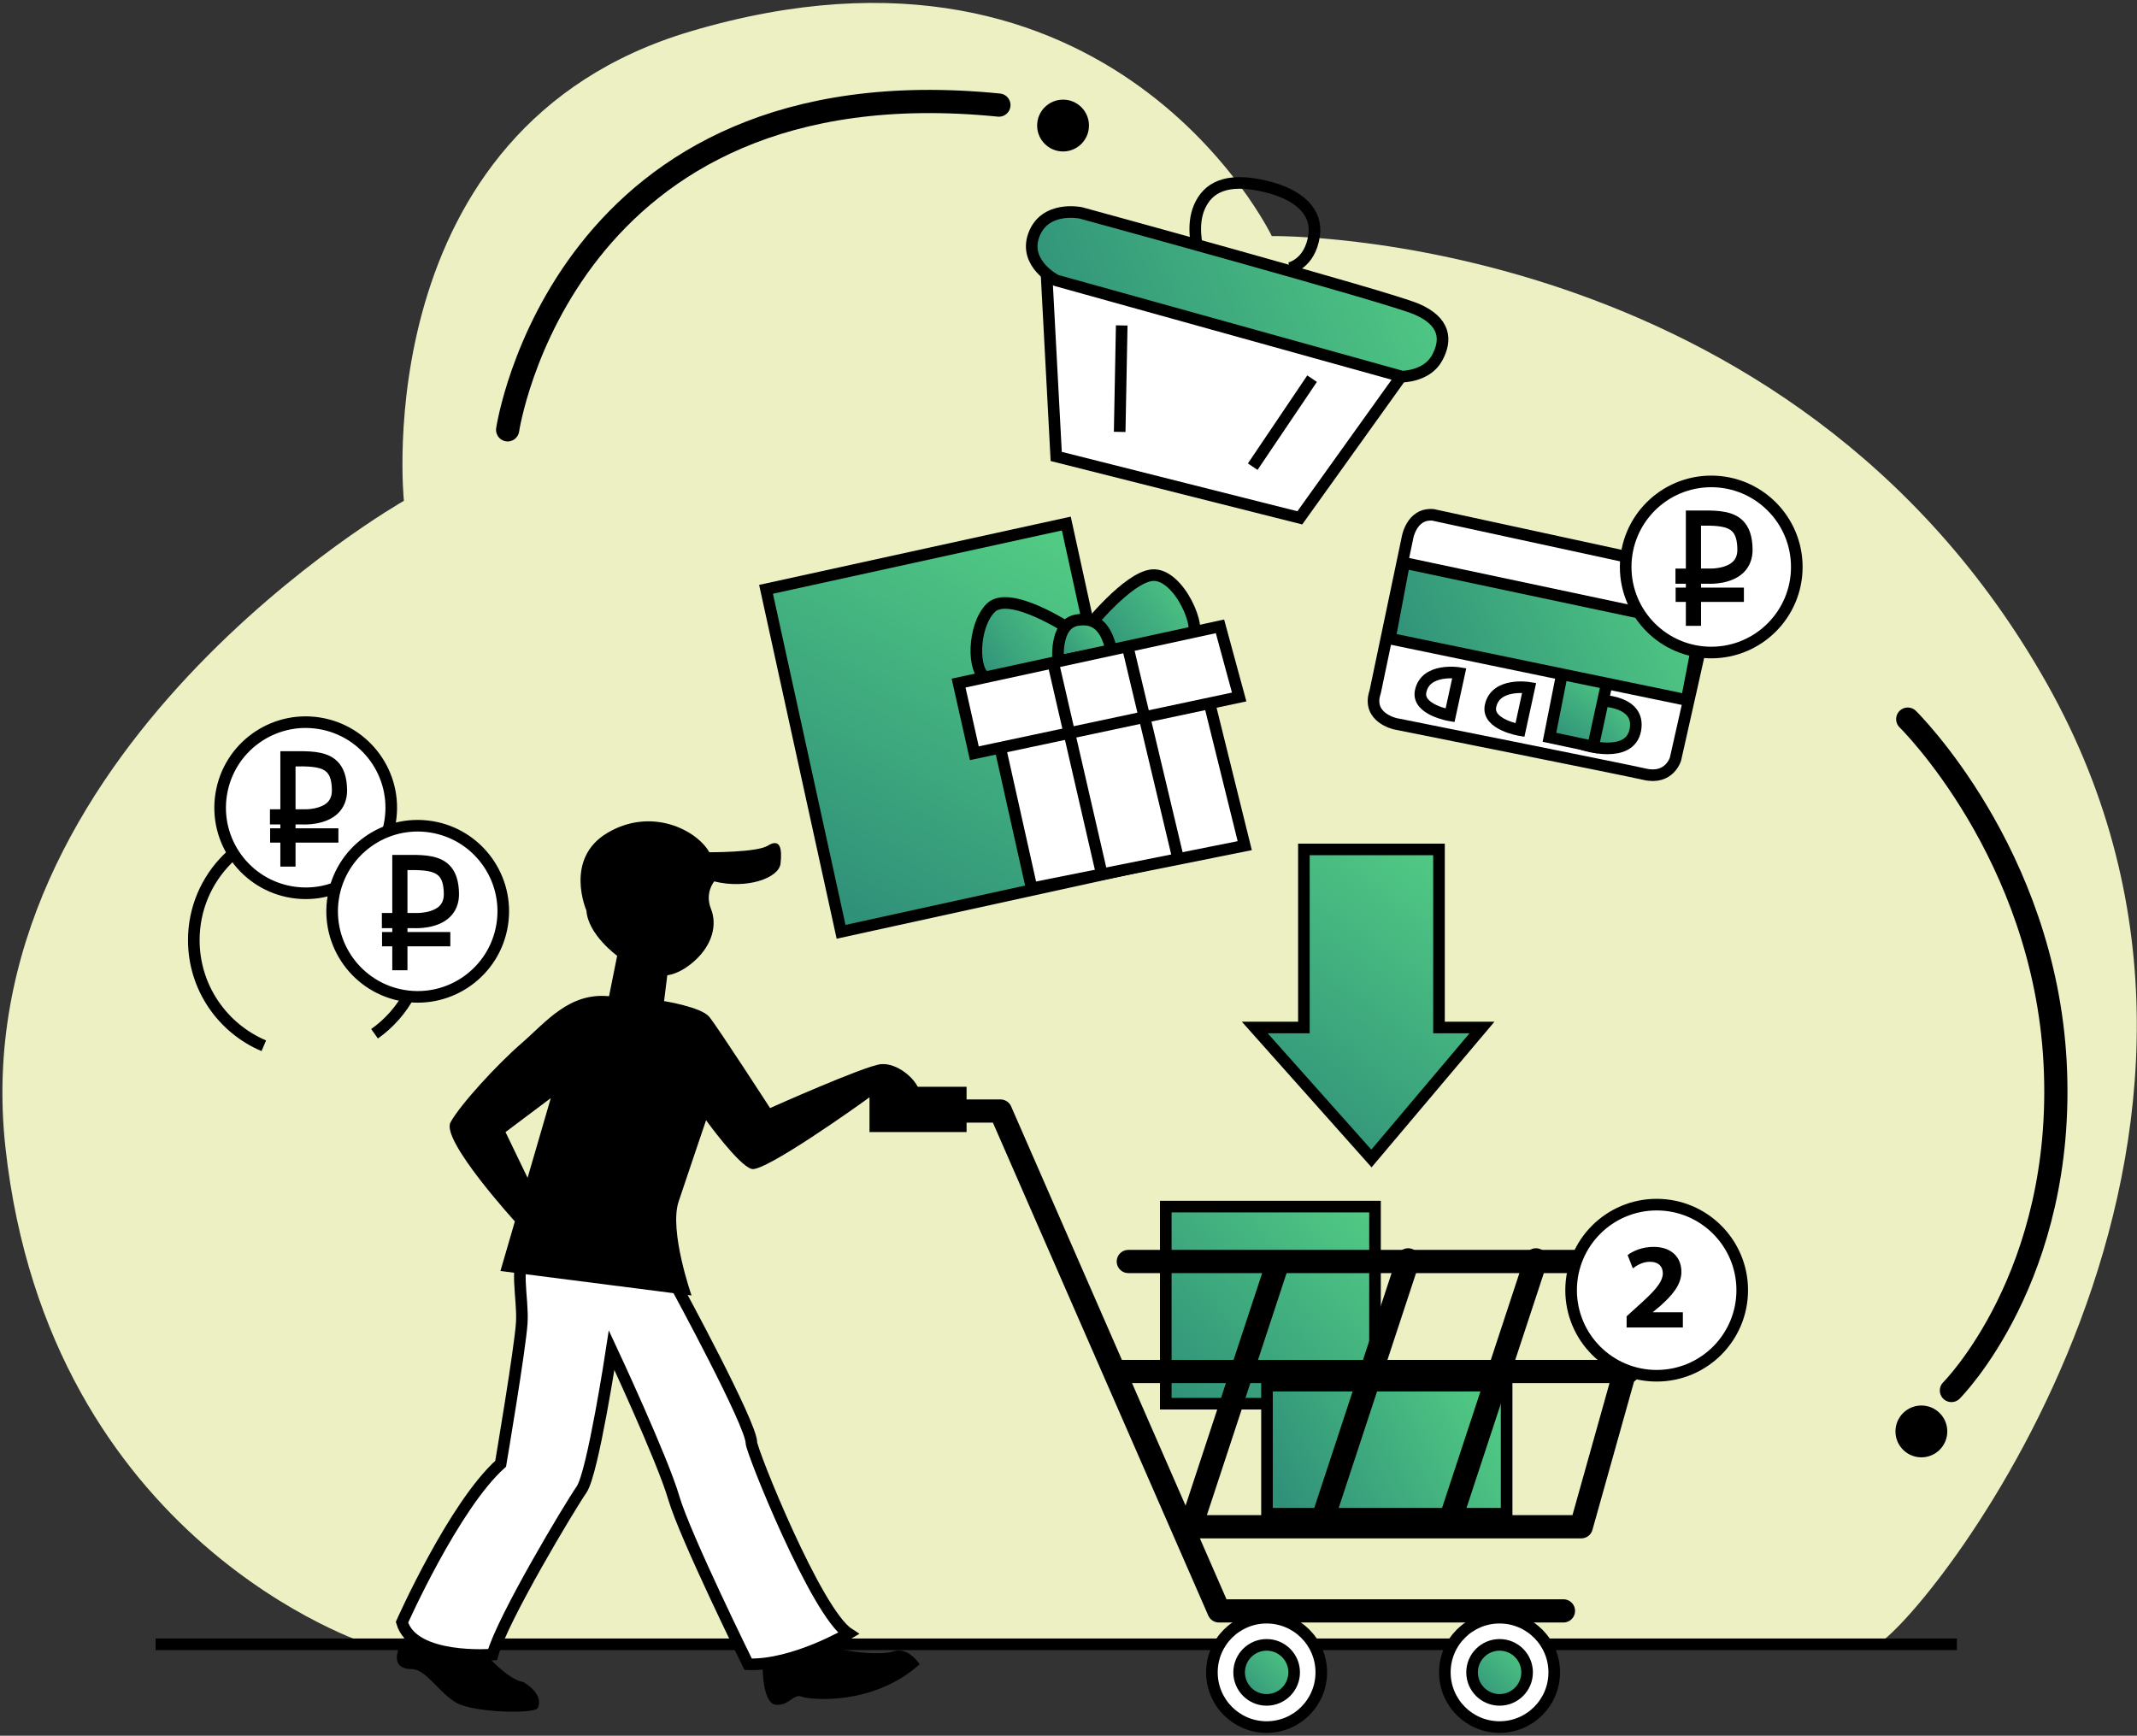 <?xml version="1.0" encoding="UTF-8"?>
<svg width="522px" height="424px" viewBox="0 0 522 424" version="1.1" xmlns="http://www.w3.org/2000/svg" xmlns:xlink="http://www.w3.org/1999/xlink">
    <rect x="0" y="0" width="522" height="424" fill="#333333" stroke="none"/>
    <title>111</title>
    <defs>
        <linearGradient x1="1.11022302e-14%" y1="94.376%" x2="100%" y2="5.624%" id="linearGradient-1">
            <stop stop-color="#309179" offset="0%"></stop>
            <stop stop-color="#51CA84" offset="100%"></stop>
        </linearGradient>
        <rect id="path-2" x="284.76" y="294.75" width="51.11" height="48.15"></rect>
        <linearGradient x1="1.11022302e-14%" y1="64.299%" x2="100%" y2="35.701%" id="linearGradient-3">
            <stop stop-color="#309179" offset="0%"></stop>
            <stop stop-color="#51CA84" offset="100%"></stop>
        </linearGradient>
        <rect id="path-4" x="309.49" y="338.48" width="58.53" height="31.3"></rect>
        <linearGradient x1="1.11022302e-14%" y1="92.223%" x2="100%" y2="7.777%" id="linearGradient-5">
            <stop stop-color="#309179" offset="0%"></stop>
            <stop stop-color="#51CA84" offset="100%"></stop>
        </linearGradient>
        <path d="M8.88,20.92 C8.88,20.92 20.11,24.51 21.46,17.33 C22.85,9.93 12.47,10.14 12.47,10.14 L8.88,20.92 Z" id="path-6"></path>
        <linearGradient x1="24.5%" y1="100%" x2="75.5%" y2="0%" id="linearGradient-7">
            <stop stop-color="#309179" offset="0%"></stop>
            <stop stop-color="#51CA84" offset="100%"></stop>
        </linearGradient>
        <polygon id="path-8" points="4.12 0.73 0.48 19.11 11.13 21.37 15.22 2.55"></polygon>
        <linearGradient x1="1.11022302e-14%" y1="59.712%" x2="100%" y2="40.288%" id="linearGradient-9">
            <stop stop-color="#309179" offset="0%"></stop>
            <stop stop-color="#51CA84" offset="100%"></stop>
        </linearGradient>
        <polygon id="path-10" points="339.5 156 343 137.5 415.51 152.88 412 171"></polygon>
        <linearGradient x1="11.569%" y1="100%" x2="88.431%" y2="0%" id="linearGradient-11">
            <stop stop-color="#309179" offset="0%"></stop>
            <stop stop-color="#51CA84" offset="100%"></stop>
        </linearGradient>
        <rect id="path-12" x="195.414" y="134.933" width="75.088" height="85.647"></rect>
        <linearGradient x1="1.11022302e-14%" y1="58.028%" x2="100%" y2="41.972%" id="linearGradient-13">
            <stop stop-color="#309179" offset="0%"></stop>
            <stop stop-color="#51CA84" offset="100%"></stop>
        </linearGradient>
        <path d="M258,68.5 L342.5,92 C342.5,92 348.5,92 351,87.5 C353.5,83 353,78.5 346,75.5 C339,72.5 264,52 264,52 C264,52 255.13,50.13 252.5,57.5 C250,64.5 258,68.5 258,68.5 Z" id="path-14"></path>
        <linearGradient x1="22.981%" y1="100%" x2="77.019%" y2="0%" id="linearGradient-15">
            <stop stop-color="#309179" offset="0%"></stop>
            <stop stop-color="#51CA84" offset="100%"></stop>
        </linearGradient>
        <polygon id="path-16" points="318.5 251 318.5 207.5 351.5 207.5 351.5 251 362 251 335 283 306.5 251"></polygon>
        <linearGradient x1="1.11022302e-14%" y1="76.142%" x2="100%" y2="23.858%" id="linearGradient-17">
            <stop stop-color="#309179" offset="0%"></stop>
            <stop stop-color="#51CA84" offset="100%"></stop>
        </linearGradient>
        <path d="M27.5,13.5 C27.5,13.5 37.5,0.96 43.5,0.5 C50,0 56,14 53,16 C50,18 29.5,19.5 29.5,19.5 L27.5,13.5 Z" id="path-18"></path>
        <linearGradient x1="1.11022302e-14%" y1="79.142%" x2="100%" y2="20.858%" id="linearGradient-19">
            <stop stop-color="#309179" offset="0%"></stop>
            <stop stop-color="#51CA84" offset="100%"></stop>
        </linearGradient>
        <path d="M23,13.5 C23,13.5 8.5,4 4,8.5 C-0.5,13 -0.5,24.5 3,25.5 C6.5,26.5 24.5,21 24.5,21 L23,13.5 Z" id="path-20"></path>
        <linearGradient x1="1.11022302e-14%" y1="80.178%" x2="100%" y2="19.822%" id="linearGradient-21">
            <stop stop-color="#309179" offset="0%"></stop>
            <stop stop-color="#51CA84" offset="100%"></stop>
        </linearGradient>
        <path d="M20.5,21.5 C20.5,21.5 19.5,12.5 25,11.5 C30.5,10.5 32.5,14.5 33.5,19 L20.5,21.5 Z" id="path-22"></path>
        <linearGradient x1="1.11022302e-14%" y1="100%" x2="100%" y2="0%" id="linearGradient-23">
            <stop stop-color="#309179" offset="0%"></stop>
            <stop stop-color="#51CA84" offset="100%"></stop>
        </linearGradient>
        <circle id="path-24" cx="13.4" cy="13.53" r="6.72"></circle>
        <circle id="path-25" cx="14.3" cy="13.53" r="6.72"></circle>
    </defs>
    <g id="Page-1" stroke="none" stroke-width="1" fill="none" fill-rule="evenodd">
        <g id="111">
            <path d="M90,401.67 C90,401.67 12,377 1.33,280.34 C-9.34,183.68 98.66,122.34 98.66,122.34 C98.66,122.34 89.12,31.28 168.66,7.67 C271.99,-23 310.66,57.67 310.66,57.67 C310.66,57.67 437.33,55.67 500,167 C562.67,278.33 472.67,393 458.67,401.67 L90,401.67 L90,401.67 Z" id="Path" fill="#EDF0C2" fill-rule="nonzero"></path>
            <line x1="38" y1="401.67" x2="478" y2="401.67" id="Path" stroke="#000000" stroke-width="2.835"></line>
            <g id="Rectangle" fill-rule="nonzero">
                <use fill="#00A339" xlink:href="#path-2"></use>
                <use stroke="#000000" stroke-width="2.835" fill="url(#linearGradient-1)" xlink:href="#path-2"></use>
            </g>
            <g id="Rectangle" fill-rule="nonzero">
                <use fill="#00A339" xlink:href="#path-4"></use>
                <use stroke="#000000" stroke-width="2.835" fill="url(#linearGradient-3)" xlink:href="#path-4"></use>
            </g>
            <path d="M116.36,401.41 C116.36,401.41 123.08,410.1 127.82,410.89 C127.82,410.89 132.96,413.66 131.38,417.21 C130.7,418.74 115.97,418.4 111.62,416.03 C107.27,413.66 104.11,407.73 100.56,407.73 C93.45,407.73 98.58,399.04 100.96,397.85 C103.32,396.67 116.36,401.41 116.36,401.41 Z" id="Path" fill="#000000" fill-rule="nonzero"></path>
            <path d="M186.31,407.74 C186.31,407.74 186.31,416.04 189.47,416.43 C192.63,416.82 193.82,413.66 195.79,414.45 C197.77,415.24 213.18,416.82 224.64,406.55 C224.64,406.55 221.87,402.2 218.32,403.39 C214.76,404.58 203.7,403.39 200.14,401.02 C196.58,398.65 186.31,407.74 186.31,407.74 Z" id="Path" fill="#000000" fill-rule="nonzero"></path>
            <path d="M64.44,255.46 C54.39,251.21 47.34,241.26 47.34,229.66 C47.34,214.2 59.88,201.66 75.34,201.66 C90.8,201.66 103.34,214.2 103.34,229.66 C103.34,239.11 98.66,247.46 91.49,252.53" id="Path" stroke="#000000" stroke-width="2.835"></path>
            <path d="M335.91,169.02 L343.75,131.61 C343.75,131.61 344.65,125.32 350.04,125.77 L414.28,139.7 C414.28,139.7 418.77,142.4 417.87,146.89 C417.07,150.88 409.27,185.42 409.27,185.42 C409.27,185.42 407.78,190.55 401.69,189.12 C397.54,188.14 340.86,176.81 340.86,176.81 C340.86,176.81 333.76,175.31 335.91,169.02 Z" id="Path" stroke="#000000" stroke-width="2.835" fill="#FFFFFF" fill-rule="nonzero"></path>
            <g id="Group" transform="translate(378, 161)" fill-rule="nonzero">
                <g id="Path">
                    <use fill="#00A339" xlink:href="#path-6"></use>
                    <use stroke="#000000" stroke-width="2.835" fill="url(#linearGradient-5)" xlink:href="#path-6"></use>
                </g>
                <g id="Path">
                    <use fill="#00A339" xlink:href="#path-8"></use>
                    <use stroke="#000000" stroke-width="2.835" fill="url(#linearGradient-7)" xlink:href="#path-8"></use>
                </g>
            </g>
            <g id="Path" fill-rule="nonzero">
                <use fill="#00A339" xlink:href="#path-10"></use>
                <use stroke="#000000" stroke-width="2.835" fill="url(#linearGradient-9)" xlink:href="#path-10"></use>
            </g>
            <g id="Rectangle" fill-rule="nonzero" transform="translate(232.957, 177.757) rotate(-12.357) translate(-232.957, -177.757) ">
                <use fill="#00A339" xlink:href="#path-12"></use>
                <use stroke="#000000" stroke-width="2.835" fill="url(#linearGradient-11)" xlink:href="#path-12"></use>
            </g>
            <path d="M292.5,60.5 C292.5,60.5 291,55 293,50.5 C295,46 299.3,43.22 309,45.5 C317.5,47.5 321.81,51.86 321,57.5 C320,64.5 315,65.5 315,65.5" id="Path" stroke="#000000" stroke-width="2.835"></path>
            <polygon id="Path" stroke="#000000" stroke-width="2.835" fill="#FFFFFF" fill-rule="nonzero" points="255.5 64.5 258 111.5 317.5 126.5 344 89.5"></polygon>
            <line x1="274" y1="79.5" x2="273.5" y2="105.5" id="Path" stroke="#000000" stroke-width="2.835"></line>
            <line x1="320.5" y1="92.5" x2="306" y2="114" id="Path" stroke="#000000" stroke-width="2.835"></line>
            <g id="Path" fill-rule="nonzero">
                <use fill="#00A339" xlink:href="#path-14"></use>
                <use stroke="#000000" stroke-width="2.835" fill="url(#linearGradient-13)" xlink:href="#path-14"></use>
            </g>
            <g id="Path" fill-rule="nonzero">
                <use fill="#00A339" xlink:href="#path-16"></use>
                <use stroke="#000000" stroke-width="2.835" fill="url(#linearGradient-15)" xlink:href="#path-16"></use>
            </g>
            <g id="Group" transform="translate(234, 140)" fill-rule="nonzero">
                <polygon id="Path" stroke="#000000" stroke-width="2.835" fill="#FFFFFF" points="9.5 39 18 77 70.05 66.58 60.5 28"></polygon>
                <g transform="translate(4, 0)" id="Path">
                    <g>
                        <use fill="#00A339" xlink:href="#path-18"></use>
                        <use stroke="#000000" stroke-width="2.835" fill="url(#linearGradient-17)" xlink:href="#path-18"></use>
                    </g>
                    <g>
                        <use fill="#00A339" xlink:href="#path-20"></use>
                        <use stroke="#000000" stroke-width="2.835" fill="url(#linearGradient-19)" xlink:href="#path-20"></use>
                    </g>
                    <g>
                        <use fill="#00A339" xlink:href="#path-22"></use>
                        <use stroke="#000000" stroke-width="2.835" fill="url(#linearGradient-21)" xlink:href="#path-22"></use>
                    </g>
                </g>
                <polygon id="Path" stroke="#000000" stroke-width="2.835" fill="#FFFFFF" points="4 44 0.15 26.87 64 13 68.69 30.26"></polygon>
                <line x1="23.22" y1="21.78" x2="35.1" y2="73.36" id="Path" stroke="#000000" stroke-width="2.835" fill="#FFFFFF"></line>
                <line x1="41.55" y1="18.39" x2="53.76" y2="69.63" id="Path" stroke="#000000" stroke-width="2.835" fill="#FFFFFF"></line>
            </g>
            <g id="Group" transform="translate(397, 117)" fill-rule="nonzero">
                <circle id="Oval" stroke="#000000" stroke-width="2.835" fill="#FFFFFF" cx="21" cy="21.5" r="20.9"></circle>
                <path d="M18.51,25.6 L20.3,25.6 C20.96,25.63 25.85,25.76 28.83,22.93 C30.34,21.49 31.13,19.51 31.1,17.2 C31.06,13.99 30.27,11.68 28.68,10.14 C26.5,8.02 23.2,7.64 18.91,7.71 L14.8,7.71 L14.8,21.89 L12.26,21.89 L12.26,25.6 L14.8,25.6 L14.8,26.54 L12.3,26.54 L12.3,30.04 L14.8,30.04 L14.8,35.89 L18.51,35.89 L18.51,30.04 L28.98,30.04 L28.98,26.54 L18.51,26.54 L18.51,25.6 L18.51,25.6 Z M18.51,11.41 L18.96,11.41 C22.94,11.34 25.01,11.74 26.09,12.79 C26.94,13.61 27.36,15.06 27.38,17.23 C27.39,18.51 27.03,19.49 26.27,20.22 C24.65,21.76 21.52,21.94 20.45,21.88 L18.5,21.88 L18.5,11.41 L18.51,11.41 Z" id="Shape" fill="#000000"></path>
            </g>
            <g id="Group" transform="translate(50, 173)" fill-rule="nonzero">
                <circle id="Oval" stroke="#000000" stroke-width="2.835" fill="#FFFFFF" transform="translate(24.671, 24.311) rotate(-80.944) translate(-24.671, -24.311) " cx="24.671" cy="24.311" r="20.899"></circle>
                <path d="M22.19,28.4 L23.98,28.4 C24.64,28.43 29.53,28.56 32.51,25.73 C34.02,24.29 34.81,22.31 34.78,20 C34.74,16.79 33.95,14.48 32.36,12.94 C30.18,10.82 26.88,10.44 22.59,10.51 L18.48,10.51 L18.48,24.69 L15.94,24.69 L15.94,28.4 L18.48,28.4 L18.48,29.34 L15.98,29.34 L15.98,32.84 L18.48,32.84 L18.48,38.69 L22.19,38.69 L22.19,32.84 L32.66,32.84 L32.66,29.34 L22.19,29.34 L22.19,28.4 Z M22.19,14.22 L22.65,14.22 C26.63,14.15 28.7,14.55 29.78,15.6 C30.63,16.42 31.05,17.87 31.07,20.04 C31.08,21.32 30.72,22.3 29.96,23.03 C28.34,24.57 25.21,24.75 24.14,24.69 L22.19,24.69 L22.19,14.22 L22.19,14.22 Z" id="Shape" fill="#000000"></path>
            </g>
            <g id="Group" transform="translate(78, 198)" fill-rule="nonzero">
                <circle id="Oval" stroke="#000000" stroke-width="2.835" fill="#FFFFFF" transform="translate(24.03, 24.612) rotate(-80.846) translate(-24.03, -24.612) " cx="24.03" cy="24.612" r="20.901"></circle>
                <path d="M21.53,28.73 L23.32,28.73 C23.98,28.76 28.87,28.89 31.85,26.06 C33.36,24.62 34.15,22.64 34.12,20.33 C34.08,17.12 33.29,14.81 31.7,13.27 C29.52,11.15 26.22,10.77 21.93,10.84 L17.82,10.84 L17.82,25.02 L15.28,25.02 L15.28,28.73 L17.82,28.73 L17.82,29.67 L15.32,29.67 L15.32,33.17 L17.82,33.17 L17.82,39.02 L21.53,39.02 L21.53,33.17 L32,33.17 L32,29.67 L21.53,29.67 L21.53,28.73 Z M21.53,14.55 L21.99,14.55 C25.97,14.48 28.04,14.88 29.12,15.93 C29.97,16.75 30.39,18.2 30.41,20.37 C30.42,21.65 30.06,22.63 29.3,23.36 C27.68,24.9 24.55,25.08 23.48,25.02 L21.53,25.02 L21.53,14.55 Z" id="Shape" fill="#000000"></path>
            </g>
            <path d="M373.52,168.02 L371.27,178.35 C371.27,178.35 363.18,177 364.08,172.51 C365.26,166.63 373.52,168.02 373.52,168.02 Z" id="Path" stroke="#000000" stroke-width="2.835" fill="#FFFFFF" fill-rule="nonzero"></path>
            <path d="M356.45,164.42 L354.2,174.75 C354.2,174.75 346.11,173.4 347.01,168.91 C348.19,163.04 356.45,164.42 356.45,164.42 Z" id="Path" stroke="#000000" stroke-width="2.835" fill="#FFFFFF" fill-rule="nonzero"></path>
            <path d="M124,105 C124,105 137.33,15 244,25.67" id="Path" stroke="#000000" stroke-width="5.669" stroke-linecap="round" stroke-linejoin="round"></path>
            <path d="M266,30.67 C266,34.17 263.17,37 259.67,37 C256.17,37 253.34,34.16 253.34,30.67 C253.34,27.17 256.18,24.34 259.67,24.34 C263.16,24.33 266,27.17 266,30.67 Z" id="Path" fill="#000000" fill-rule="nonzero"></path>
            <circle id="Oval" fill="#000000" fill-rule="nonzero" cx="469.33" cy="349.67" r="6.33"></circle>
            <path d="M466,175.67 C466,175.67 499.33,208.34 502,259.67 C504.7,311.71 476.67,339.67 476.67,339.67" id="Path" stroke="#000000" stroke-width="5.669" stroke-linecap="round" stroke-linejoin="round"></path>
            <path d="M165.36,314.48 C165.36,314.48 183.54,347.91 183.54,352.41 C183.54,354.39 199.35,393.9 207.25,399.04 C207.25,399.04 193.82,406.94 182.75,406.55 C182.75,406.55 167.34,375.33 164.57,365.85 C161.8,356.37 149.4,329.83 149.4,329.83 C149.4,329.83 144.81,359.93 142.05,363.88 C139.29,367.83 122.69,395.49 120.32,404.19 C120.32,404.19 100.96,405.77 98.19,396.29 C98.19,396.29 110.83,367.84 122.29,357.57 C122.29,357.57 127.05,329.47 127.45,323.15 C127.84,316.83 125.38,308.87 128.94,304.92 C132.5,300.95 165.36,314.48 165.36,314.48 Z" id="Path" stroke="#000000" stroke-width="2.835" fill="#FFFFFF" fill-rule="nonzero"></path>
            <path d="M148.77,243.36 L150.75,233.48 C150.75,233.48 143.64,228.34 143.24,222.42 C143.24,222.42 137.71,209.78 148.38,203.45 C159.05,197.13 170.11,202.66 173.27,208.19 C173.27,208.19 184.88,208.24 187.5,206.61 C190.66,204.63 191.06,207.4 190.66,210.96 C190.26,214.52 182.36,217.28 174.46,215.31 C174.46,215.31 172.09,218.08 173.67,222.03 C175.2,225.86 174.07,230.72 169.72,234.67 C165.98,238.07 163,238.23 163,238.23 L162.21,244.55 C162.21,244.55 171.24,245.99 173.22,248.36 C175.2,250.73 188.1,270.68 188.1,270.68 C188.1,270.68 211.21,260.35 215.16,259.96 C219.11,259.57 223.85,263.52 224.64,266.68 L221.48,273 C221.48,273 216.34,265.1 213.18,267.47 C210.02,269.84 186.79,286.36 183.63,285.56 C180.47,284.76 172.47,273.65 172.47,273.65 C172.47,273.65 168.13,286.43 165.76,293.54 C163.39,300.65 168.92,316.46 168.92,316.46 L122.24,310.48 L134.54,268.25 L123.48,276.55 L129.01,288.01 L125.96,298.58 C125.96,298.58 107.67,278.53 110.04,274.18 C112.41,269.83 121.5,259.95 127.43,254.82 C133.36,249.68 138.98,242.4 148.77,243.36 Z" id="Path" fill="#000000" fill-rule="nonzero"></path>
            <rect id="Rectangle" fill="#000000" fill-rule="nonzero" x="212.39" y="265.48" width="23.71" height="11.06"></rect>
            <polyline id="Path" stroke="#000000" stroke-width="5.669" stroke-linecap="round" stroke-linejoin="round" points="230.56 271.41 244.39 271.41 297.74 393.51 381.9 393.51"></polyline>
            <polyline id="Path" stroke="#000000" stroke-width="5.669" stroke-linecap="round" stroke-linejoin="round" points="275.61 308.16 404.43 308.16 386.25 372.96 289.83 372.96"></polyline>
            <line x1="273.24" y1="335.03" x2="397.71" y2="335.03" id="Path" stroke="#000000" stroke-width="5.669" stroke-linecap="round" stroke-linejoin="round"></line>
            <line x1="311.96" y1="308.95" x2="290.62" y2="373.75" id="Path" stroke="#000000" stroke-width="5.669" stroke-linecap="round" stroke-linejoin="round"></line>
            <line x1="343.97" y1="307.76" x2="322.63" y2="372.57" id="Path" stroke="#000000" stroke-width="5.669" stroke-linecap="round" stroke-linejoin="round"></line>
            <line x1="375.19" y1="307.76" x2="353.85" y2="372.57" id="Path" stroke="#000000" stroke-width="5.669" stroke-linecap="round" stroke-linejoin="round"></line>
            <g id="Group" transform="translate(296, 395)" fill-rule="nonzero">
                <path d="M0.03,13.53 C0.03,6.15 6.01,0.17 13.39,0.17 C20.77,0.17 26.75,6.15 26.75,13.53 C26.75,20.91 20.77,26.89 13.39,26.89 C6.02,26.89 0.03,20.91 0.03,13.53 Z" id="Path" stroke="#000000" stroke-width="2.835" fill="#FFFFFF"></path>
                <g id="Oval">
                    <use fill="#00A339" xlink:href="#path-24"></use>
                    <use stroke="#000000" stroke-width="2.835" fill="url(#linearGradient-23)" xlink:href="#path-24"></use>
                </g>
            </g>
            <g id="Group" transform="translate(352, 395)" fill-rule="nonzero">
                <path d="M0.93,13.53 C0.93,6.15 6.91,0.17 14.29,0.17 C21.67,0.17 27.65,6.15 27.65,13.53 C27.65,20.91 21.67,26.89 14.29,26.89 C6.92,26.89 0.93,20.91 0.93,13.53 Z" id="Path" stroke="#000000" stroke-width="2.835" fill="#FFFFFF"></path>
                <g id="Oval">
                    <use fill="#00A339" xlink:href="#path-25"></use>
                    <use stroke="#000000" stroke-width="2.835" fill="url(#linearGradient-23)" xlink:href="#path-25"></use>
                </g>
            </g>
            <g id="Group" transform="translate(383, 294)" fill-rule="nonzero">
                <circle id="Oval" stroke="#000000" stroke-width="2.835" fill="#FFFFFF" cx="21.67" cy="21.17" r="20.9"></circle>
                <path d="M14.33,30.29 L14.33,27.55 L16.83,25.28 C21.06,21.5 23.12,19.32 23.18,17.06 C23.18,15.48 22.23,14.23 19.99,14.23 C18.32,14.23 16.86,15.06 15.85,15.84 L14.57,12.59 C16.03,11.49 18.29,10.59 20.92,10.59 C25.3,10.59 27.71,13.15 27.71,16.67 C27.71,19.92 25.35,22.51 22.56,25.01 L20.77,26.5 L20.77,26.56 L28.07,26.56 L28.07,30.28 L14.33,30.28 L14.33,30.29 Z" id="Path" fill="#000000"></path>
            </g>
        </g>
    </g>
</svg>